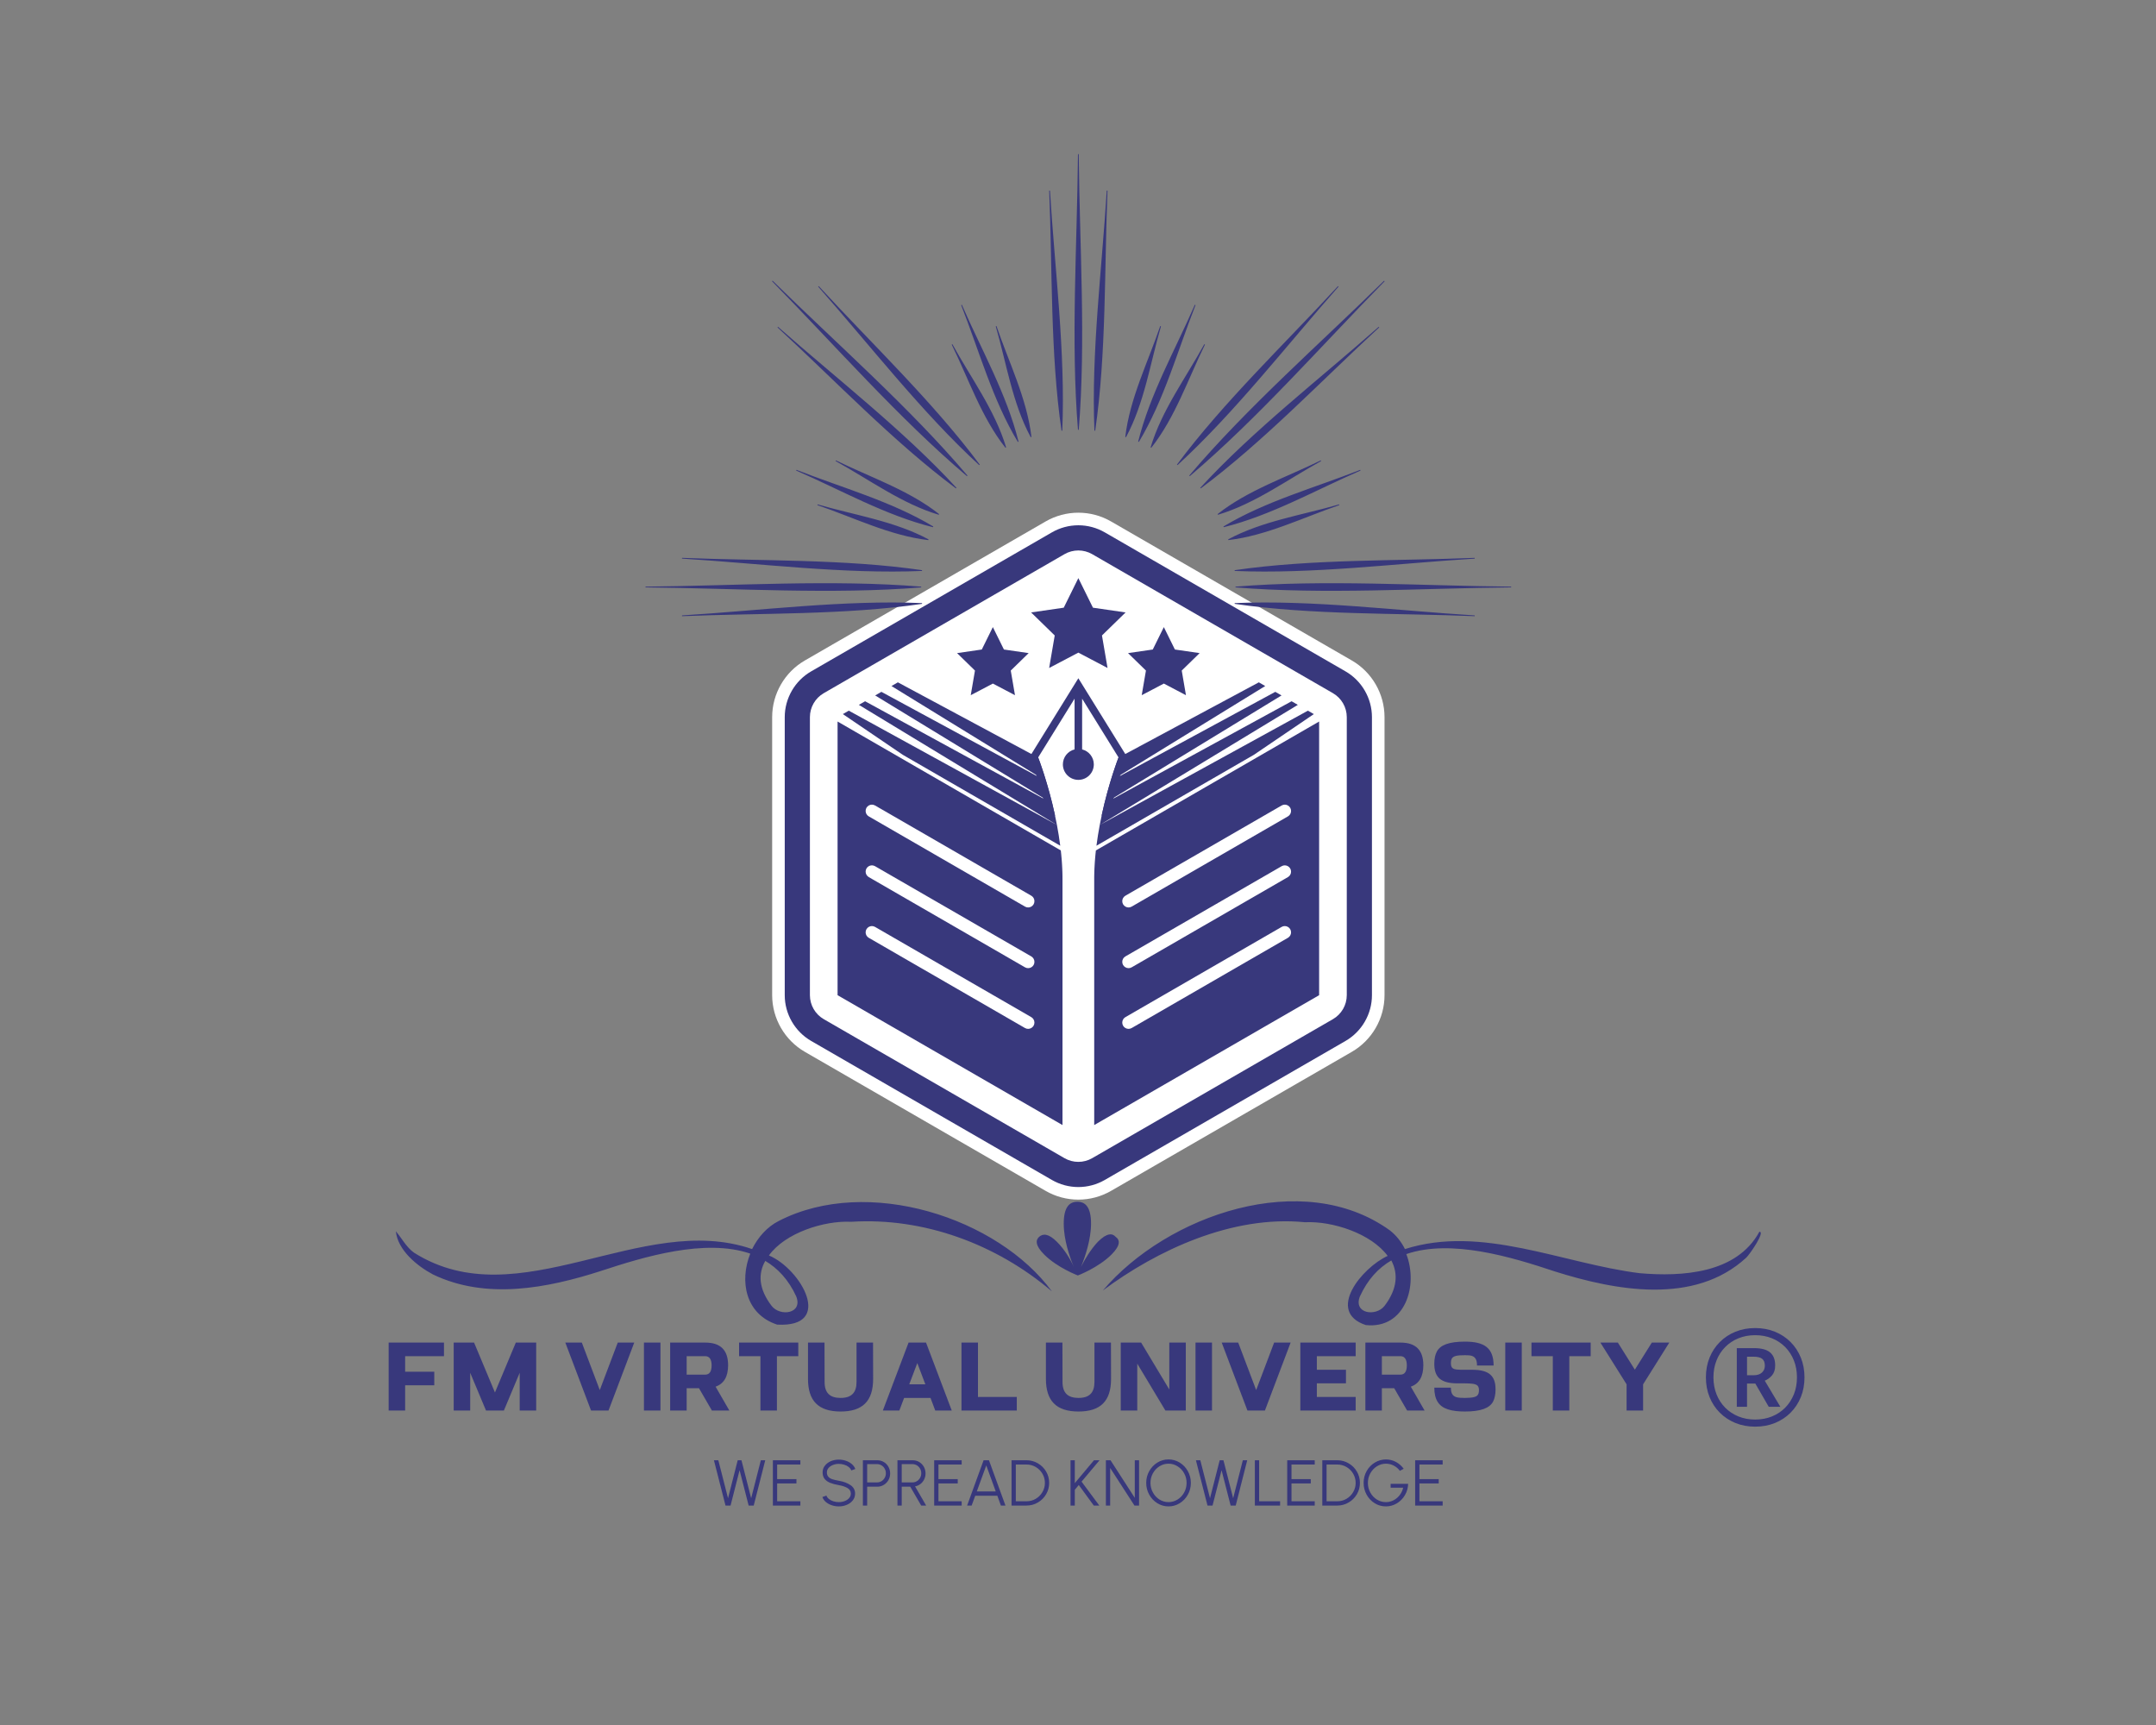 <?xml version="1.0" encoding="UTF-8" standalone="no" ?>
<!DOCTYPE svg PUBLIC "-//W3C//DTD SVG 1.1//EN" "http://www.w3.org/Graphics/SVG/1.1/DTD/svg11.dtd">
<svg xmlns="http://www.w3.org/2000/svg" xmlns:xlink="http://www.w3.org/1999/xlink" version="1.1" width="1280" height="1024" viewBox="0 0 1280 1024" xml:space="preserve">
<rect x="0" y="0" width="1280" height="1024" fill="#808080" stroke="none"/>
<desc>Created with Fabric.js 4.4.0</desc>
<defs>
</defs>
<g transform="matrix(1 0 0 1 640 512)" id="background-logo"  >
<rect style="stroke: none; stroke-width: 0; stroke-dasharray: none; stroke-linecap: butt; stroke-dashoffset: 0; stroke-linejoin: miter; stroke-miterlimit: 4; fill: rgb(255,255,255); fill-opacity: 0; fill-rule: nonzero; opacity: 1;"  paint-order="stroke"  x="-640" y="-512" rx="0" ry="0" width="1280" height="1024" />
</g>
<g transform="matrix(1.921 0 0 1.921 640.204 508.238)" id="logo-logo"  >
<g style=""  paint-order="stroke"   >
		<g transform="matrix(1.058 0 0 1.058 0 0)"  >
<path style="stroke: none; stroke-width: 1; stroke-dasharray: none; stroke-linecap: butt; stroke-dashoffset: 0; stroke-linejoin: miter; stroke-miterlimit: 4; fill: rgb(255,255,255); fill-rule: nonzero; opacity: 1;"  paint-order="stroke"  transform=" translate(-297.65, -420.95)" d="M 297.65 521.27 C 294.299 521.27 290.994 520.384 288.093 518.709 L 217.767 478.106 C 211.872 474.702 208.21 468.359 208.21 461.553 L 208.21 380.347 C 208.21 373.541 211.872 367.198 217.766 363.794 L 288.093 323.191 C 290.994 321.516 294.299 320.63 297.65 320.63 C 301.001 320.63 304.306 321.516 307.207 323.191 L 377.533 363.794 C 383.428 367.198 387.09 373.54 387.09 380.347 L 387.09 461.553 C 387.09 468.36 383.428 474.702 377.533 478.106 L 307.207 518.709 C 304.306 520.384 301.001 521.27 297.65 521.27 z" stroke-linecap="round" />
</g>
		<g transform="matrix(1.058 0 0 1.058 0.001 -72.039)"  >
<polygon style="stroke: none; stroke-width: 1; stroke-dasharray: none; stroke-linecap: butt; stroke-dashoffset: 0; stroke-linejoin: miter; stroke-miterlimit: 4; fill: rgb(56,56,124); fill-rule: nonzero; opacity: 1;"  paint-order="stroke"  points="0,-13.125 4.264,-4.484 13.8,-3.098 6.9,3.628 8.529,13.125 0,8.641 -8.529,13.125 -6.9,3.628 -13.8,-3.098 -4.264,-4.484 " />
</g>
		<g transform="matrix(1.058 0 0 1.058 -26.419 -60.263)"  >
<polygon style="stroke: none; stroke-width: 1; stroke-dasharray: none; stroke-linecap: butt; stroke-dashoffset: 0; stroke-linejoin: miter; stroke-miterlimit: 4; fill: rgb(56,56,124); fill-rule: nonzero; opacity: 1;"  paint-order="stroke"  points="4.999998282074e-8,-9.944 3.231,-3.397 10.456,-2.348 5.228,2.749 6.462,9.944 4.999998282074e-8,6.547 -6.462,9.944 -5.228,2.749 -10.456,-2.348 -3.231,-3.397 " />
</g>
		<g transform="matrix(1.058 0 0 1.058 26.422 -60.263)"  >
<polygon style="stroke: none; stroke-width: 1; stroke-dasharray: none; stroke-linecap: butt; stroke-dashoffset: 0; stroke-linejoin: miter; stroke-miterlimit: 4; fill: rgb(56,56,124); fill-rule: nonzero; opacity: 1;"  paint-order="stroke"  points="4.999998282074e-8,-9.944 -3.231,-3.397 -10.456,-2.348 -5.228,2.749 -6.462,9.944 4.999998282074e-8,6.547 6.462,9.944 5.228,2.749 10.456,-2.348 3.231,-3.397 " />
</g>
		<g transform="matrix(1.058 0 0 1.058 -39.656 20.744)"  >
<path style="stroke: none; stroke-width: 1; stroke-dasharray: none; stroke-linecap: butt; stroke-dashoffset: 0; stroke-linejoin: miter; stroke-miterlimit: 4; fill: rgb(56,56,124); fill-rule: nonzero; opacity: 1;"  paint-order="stroke"  transform=" translate(-260.174, -440.554)" d="M 293.019 426.792 C 293.017 426.528 293.012 426.261 293.004 425.994 C 293.001 425.887 292.999 425.781 292.996 425.677 C 292.986 425.363 292.975 425.05 292.962 424.738 C 292.944 424.336 292.926 423.937 292.9 423.538 C 292.887 423.307 292.874 423.076 292.856 422.845 C 292.853 422.804 292.851 422.762 292.848 422.723 C 292.822 422.342 292.791 421.961 292.76 421.58 C 292.755 421.52 292.75 421.463 292.744 421.403 C 292.713 421.035 292.68 420.669 292.643 420.304 L 292.643 420.296 C 292.608 419.952 292.571 419.611 292.532 419.27 L 227.324 381.622 L 227.324 461.553 L 290.818 498.212 L 293.025 499.485 L 293.025 427.609 C 293.025 427.337 293.022 427.065 293.019 426.792 z M 284.829 469.554 C 284.829 470.968 283.298 471.852 282.073 471.145 L 236.438 444.795 C 235.869 444.467 235.519 443.86 235.519 443.204 C 235.519 441.79 237.05 440.906 238.275 441.613 L 283.911 467.963 C 284.479 468.291 284.829 468.897 284.829 469.554 L 284.829 469.554 z M 284.829 451.82 C 284.829 453.234 283.298 454.118 282.073 453.411 L 236.438 427.063 C 235.869 426.735 235.519 426.129 235.519 425.472 L 235.519 425.472 C 235.519 424.058 237.05 423.174 238.275 423.881 L 283.91 450.228 C 284.479 450.557 284.829 451.163 284.829 451.819 L 284.829 451.82 z M 284.829 434.088 C 284.829 435.502 283.298 436.386 282.073 435.679 L 236.438 409.329 C 235.869 409.001 235.519 408.395 235.519 407.738 C 235.519 406.324 237.05 405.44 238.275 406.147 L 283.911 432.497 C 284.479 432.825 284.829 433.431 284.829 434.088 L 284.829 434.088 z" stroke-linecap="round" />
</g>
		<g transform="matrix(1.058 0 0 1.058 39.658 20.744)"  >
<path style="stroke: none; stroke-width: 1; stroke-dasharray: none; stroke-linecap: butt; stroke-dashoffset: 0; stroke-linejoin: miter; stroke-miterlimit: 4; fill: rgb(56,56,124); fill-rule: nonzero; opacity: 1;"  paint-order="stroke"  transform=" translate(-335.128, -440.554)" d="M 302.278 427.609 L 302.278 499.485 L 304.485 498.212 L 367.979 461.553 L 367.979 381.622 L 302.771 419.27 C 302.732 419.611 302.694 419.952 302.659 420.296 L 302.659 420.304 C 302.623 420.669 302.589 421.035 302.558 421.403 C 302.553 421.463 302.548 421.52 302.543 421.58 C 302.511 421.961 302.48 422.342 302.454 422.723 C 302.452 422.762 302.449 422.804 302.447 422.845 C 302.429 423.076 302.415 423.307 302.403 423.538 C 302.377 423.937 302.358 424.336 302.34 424.738 C 302.327 425.05 302.317 425.363 302.307 425.677 C 302.304 425.781 302.301 425.887 302.299 425.994 C 302.291 426.261 302.286 426.528 302.283 426.792 C 302.281 427.065 302.278 427.337 302.278 427.609 z M 310.473 469.554 C 310.473 468.897 310.824 468.291 311.392 467.963 L 357.027 441.613 C 358.252 440.906 359.783 441.79 359.783 443.204 C 359.783 443.86 359.433 444.467 358.865 444.795 L 313.229 471.145 C 312.005 471.852 310.473 470.968 310.473 469.554 L 310.473 469.554 z M 310.473 451.819 C 310.473 451.163 310.824 450.557 311.392 450.228 L 357.027 423.881 C 358.252 423.174 359.783 424.058 359.783 425.472 L 359.783 425.472 C 359.783 426.129 359.433 426.735 358.865 427.063 L 313.229 453.411 C 312.005 454.118 310.473 453.234 310.473 451.82 L 310.473 451.819 z M 310.473 434.088 C 310.473 433.431 310.824 432.825 311.392 432.497 L 357.027 406.147 C 358.252 405.44 359.783 406.324 359.783 407.738 C 359.783 408.395 359.433 409.001 358.865 409.329 L 313.229 435.679 C 312.005 436.386 310.473 435.502 310.473 434.088 L 310.473 434.088 z" stroke-linecap="round" />
</g>
		<g transform="matrix(1.058 0 0 1.058 39.188 -28.472)"  >
<path style="stroke: none; stroke-width: 1; stroke-dasharray: none; stroke-linecap: butt; stroke-dashoffset: 0; stroke-linejoin: miter; stroke-miterlimit: 4; fill: rgb(56,56,124); fill-rule: nonzero; opacity: 1;"  paint-order="stroke"  transform=" translate(-334.684, -394.043)" d="M 305.272 405.55 L 359.939 375.709 L 361.759 376.76 L 303.897 411.847 C 304.316 409.635 304.787 407.52 305.272 405.55 z M 305.272 405.55 L 356.998 374.011 L 355.177 372.96 L 307.064 399.015 L 352.235 371.262 L 350.365 370.182 L 309.358 392.189 C 309.103 392.852 307.088 398.176 305.272 405.55 z M 364.7 378.458 L 303.897 411.847 C 303.527 413.802 303.197 415.832 302.933 417.904 L 348.92 391.353 L 366.436 379.46 L 364.7 378.458 z" stroke-linecap="round" />
</g>
		<g transform="matrix(1.058 0 0 1.058 -39.186 -28.472)"  >
<path style="stroke: none; stroke-width: 1; stroke-dasharray: none; stroke-linecap: butt; stroke-dashoffset: 0; stroke-linejoin: miter; stroke-miterlimit: 4; fill: rgb(56,56,124); fill-rule: nonzero; opacity: 1;"  paint-order="stroke"  transform=" translate(-260.618, -394.043)" d="M 291.405 411.847 L 233.543 376.76 L 235.363 375.709 L 290.03 405.55 C 290.515 407.52 290.986 409.635 291.405 411.847 z M 285.944 392.189 L 244.937 370.182 L 243.067 371.262 L 288.238 399.015 L 240.125 372.96 L 238.304 374.011 L 290.03 405.55 C 288.215 398.176 286.2 392.852 285.944 392.189 z M 228.866 379.46 L 246.382 391.353 L 292.369 417.904 C 292.105 415.832 291.775 413.802 291.405 411.847 L 230.602 378.458 L 228.866 379.46 z" stroke-linecap="round" />
</g>
		<g transform="matrix(1.058 0 0 1.058 -0 -33.746)"  >
<path style="stroke: none; stroke-width: 1; stroke-dasharray: none; stroke-linecap: butt; stroke-dashoffset: 0; stroke-linejoin: miter; stroke-miterlimit: 4; fill: rgb(56,56,124); fill-rule: nonzero; opacity: 1;"  paint-order="stroke"  transform=" translate(-297.65, -389.059)" d="M 288.589 409.126 L 290.854 409.126 C 288.764 399.387 285.916 392.115 285.916 392.115 L 296.548 374.957 L 296.548 389.774 C 294.587 390.267 293.132 392.037 293.132 394.152 C 293.132 396.648 295.155 398.671 297.651 398.671 C 300.147 398.671 302.17 396.648 302.17 394.152 C 302.17 392.037 300.716 390.267 298.754 389.774 L 298.754 374.957 L 309.387 392.115 C 309.387 392.115 306.539 399.387 304.448 409.126 L 306.713 409.126 C 308.732 399.921 311.397 393.031 311.441 392.919 L 311.84 391.892 L 311.259 390.956 L 299.526 372.016 L 297.651 368.992 L 295.776 372.016 L 284.041 390.956 L 283.46 391.892 L 283.862 392.922 C 283.905 393.031 286.571 399.921 288.589 409.126 z M 297.651 373.177 L 297.652 373.178 L 297.651 373.178 L 297.651 373.177 z" stroke-linecap="round" />
</g>
		<g transform="matrix(1.058 0 0 1.058 0 -0)"  >
<path style="stroke: none; stroke-width: 1; stroke-dasharray: none; stroke-linecap: butt; stroke-dashoffset: 0; stroke-linejoin: miter; stroke-miterlimit: 4; fill: rgb(56,56,124); fill-rule: nonzero; opacity: 1;"  paint-order="stroke"  transform=" translate(-297.65, -420.95)" d="M 375.695 366.977 L 305.369 326.374 C 303.025 325.021 300.356 324.306 297.65 324.306 C 294.944 324.306 292.275 325.021 289.931 326.374 L 219.604 366.977 C 214.843 369.727 211.885 374.849 211.885 380.347 L 211.885 461.553 C 211.885 467.051 214.843 472.173 219.605 474.923 L 289.931 515.526 C 292.275 516.879 294.944 517.594 297.65 517.594 C 300.356 517.594 303.025 516.879 305.369 515.526 L 375.695 474.923 C 380.457 472.174 383.415 467.051 383.415 461.553 L 383.415 380.347 C 383.415 374.849 380.457 369.726 375.695 366.977 z M 376.063 461.553 C 376.063 464.433 374.514 467.116 372.02 468.556 L 301.694 509.159 C 300.466 509.868 299.068 510.242 297.65 510.242 C 296.233 510.242 294.834 509.868 293.607 509.159 L 223.281 468.556 C 220.786 467.116 219.237 464.433 219.237 461.553 L 219.237 380.347 C 219.237 377.467 220.786 374.784 223.28 373.344 L 293.607 332.741 C 294.834 332.032 296.233 331.658 297.65 331.658 C 299.068 331.658 300.466 332.032 301.694 332.741 L 372.019 373.344 C 374.514 374.784 376.063 377.467 376.063 380.347 L 376.063 461.553 z" stroke-linecap="round" />
</g>
</g>
</g>
<g transform="matrix(1.921 0 0 1.921 651.027 817.633)" id="text-logo"  >
<g style=""  paint-order="stroke"   >
		<g transform="matrix(1 0 0 1 -5.684342e-14 0)" id="text-logo-path-0"  >
<path style="stroke: rgb(255,255,255); stroke-width: 0; stroke-dasharray: none; stroke-linecap: butt; stroke-dashoffset: 0; stroke-linejoin: miter; stroke-miterlimit: 4; fill: rgb(56,56,124); fill-rule: nonzero; opacity: 1;"  paint-order="stroke"  transform=" translate(-220.285, 10.255)" d="M 1.5 0 L 6.6 0 L 6.6 -7.8 L 15.6 -7.8 L 15.6 -12 L 6.6 -12 L 6.6 -16.8 L 18.6 -16.8 L 18.6 -21 L 1.5 -21 Z M 31.59 0 L 37.11 0 L 42 -11.67 L 42 0 L 47.1 0 L 47.1 -21 L 40.8 -21 L 34.35 -5.58 L 27.9 -21 L 21.6 -21 L 21.6 0 L 26.7 0 L 26.7 -11.67 Z M 64.05 0 L 69.45 0 L 77.4 -21 L 72.3 -21 L 66.75 -6.33 L 61.2 -21 L 56.1 -21 Z M 80.4 0 L 85.5 0 L 85.5 -21 L 80.4 -21 Z M 88.5 0 L 93.6 0 L 93.6 -6.9 L 97.41 -6.9 L 101.4 0 L 106.8 0 L 102.54 -7.38 C 105.12 -8.28 106.41 -10.5 106.41 -14.01 C 106.41 -18.66 104.07 -21 99.39 -21 L 88.5 -21 Z M 99.36 -11.1 L 93.6 -11.1 L 93.6 -16.8 L 99.36 -16.8 C 100.59 -16.8 101.31 -15.87 101.31 -13.98 C 101.31 -12.06 100.65 -11.1 99.36 -11.1 Z M 116.4 0 L 121.5 0 L 121.5 -16.8 L 128.1 -16.8 L 128.1 -21 L 109.8 -21 L 109.8 -16.8 L 116.4 -16.8 Z M 141.18 0.3 C 147.9 0.3 151.23 -2.85 151.23 -9.78 L 151.2 -21 L 146.1 -21 L 146.1 -8.85 C 146.1 -5.52 144.54 -3.9 141.18 -3.9 C 137.85 -3.9 136.23 -5.46 136.23 -8.85 L 136.2 -21 L 131.1 -21 L 131.1 -9.78 C 131.1 -3.06 134.25 0.3 141.18 0.3 Z M 170.43 0 L 175.53 0 L 167.58 -21 L 162.18 -21 L 154.23 0 L 159.33 0 L 160.8 -3.9 L 168.96 -3.9 Z M 167.37 -8.1 L 162.39 -8.1 L 164.88 -14.67 Z M 178.53 0 L 195.63 0 L 195.63 -4.2 L 183.63 -4.2 L 183.63 -21 L 178.53 -21 Z M 214.71 0.3 C 221.43 0.3 224.76 -2.85 224.76 -9.78 L 224.73 -21 L 219.63 -21 L 219.63 -8.85 C 219.63 -5.52 218.07 -3.9 214.71 -3.9 C 211.38 -3.9 209.76 -5.46 209.76 -8.85 L 209.73 -21 L 204.63 -21 L 204.63 -9.78 C 204.63 -3.06 207.78 0.3 214.71 0.3 Z M 241.56 0 L 247.86 0 L 247.86 -21 L 242.76 -21 L 242.76 -6.51 L 234.06 -21 L 227.76 -21 L 227.76 0 L 232.86 0 L 232.86 -14.49 Z M 250.86 0 L 255.96 0 L 255.96 -21 L 250.86 -21 Z M 266.91 0 L 272.31 0 L 280.26 -21 L 275.16 -21 L 269.61 -6.33 L 264.06 -21 L 258.96 -21 Z M 283.26 0 L 300.36 0 L 300.36 -4.2 L 288.36 -4.2 L 288.36 -8.4 L 297.36 -8.4 L 297.36 -12.6 L 288.36 -12.6 L 288.36 -16.8 L 300.36 -16.8 L 300.36 -21 L 283.26 -21 Z M 303.36 0 L 308.46 0 L 308.46 -6.9 L 312.27 -6.9 L 316.26 0 L 321.66 0 L 317.4 -7.38 C 319.98 -8.28 321.27 -10.5 321.27 -14.01 C 321.27 -18.66 318.93 -21 314.25 -21 L 303.36 -21 Z M 314.22 -11.1 L 308.46 -11.1 L 308.46 -16.8 L 314.22 -16.8 C 315.45 -16.8 316.17 -15.87 316.17 -13.98 C 316.17 -12.06 315.51 -11.1 314.22 -11.1 Z M 334.11 0.3 C 339.12 0.3 341.73 -0.78 342.81 -2.73 C 343.32 -3.72 343.59 -4.98 343.59 -6.54 C 343.59 -10.62 341.7 -12.6 336.39 -12.6 L 334.11 -12.6 C 332.01 -12.6 330.81 -12.6 330.21 -13.2 C 329.94 -13.47 329.79 -13.95 329.79 -14.61 C 329.79 -15.96 330.15 -16.59 331.38 -16.89 C 331.98 -17.04 332.91 -17.1 334.14 -17.1 C 335.91 -17.1 336.81 -16.95 337.41 -16.02 C 337.71 -15.57 337.86 -14.85 337.86 -13.92 L 342.99 -13.92 C 342.99 -19.44 339.99 -21.3 334.14 -21.3 C 329.13 -21.3 326.52 -20.22 325.47 -18.27 C 324.93 -17.28 324.66 -16.02 324.66 -14.46 C 324.66 -10.38 326.55 -8.4 331.86 -8.4 L 334.11 -8.4 C 336.12 -8.4 337.41 -8.28 338.04 -7.68 C 338.31 -7.38 338.46 -6.96 338.46 -6.39 C 338.46 -5.04 338.1 -4.44 336.9 -4.14 C 336.27 -3.99 335.34 -3.9 334.11 -3.9 C 331.95 -3.9 330.87 -4.08 330.27 -4.98 C 329.94 -5.43 329.79 -6.12 329.79 -7.08 L 324.66 -7.08 C 324.66 -3.27 326.13 -1.23 328.89 -0.36 C 330.24 0.09 331.98 0.3 334.11 0.3 Z M 346.59 0 L 351.69 0 L 351.69 -21 L 346.59 -21 Z M 361.29 0 L 366.39 0 L 366.39 -16.8 L 372.99 -16.8 L 372.99 -21 L 354.69 -21 L 354.69 -16.8 L 361.29 -16.8 Z M 384.09 -8.1 L 384.09 0 L 389.19 0 L 389.19 -8.1 L 397.29 -21 L 391.89 -21 L 386.64 -12.63 L 381.39 -21 L 375.99 -21 Z M 423.83 4.98 L 423.83 4.98 Q 420.52 4.98 417.74 3.85 Q 414.96 2.72 412.91 0.67 Q 410.85 -1.38 409.73 -4.16 Q 408.6 -6.94 408.6 -10.25 L 408.6 -10.25 Q 408.6 -13.56 409.73 -16.35 Q 410.85 -19.13 412.91 -21.18 Q 414.96 -23.23 417.74 -24.36 Q 420.52 -25.49 423.83 -25.49 L 423.83 -25.49 Q 427.14 -25.49 429.93 -24.36 Q 432.71 -23.23 434.76 -21.18 Q 436.81 -19.13 437.94 -16.35 Q 439.07 -13.56 439.07 -10.25 L 439.07 -10.25 Q 439.07 -6.94 437.94 -4.16 Q 436.81 -1.38 434.76 0.67 Q 432.71 2.72 429.93 3.85 Q 427.14 4.98 423.83 4.98 Z M 423.83 2.78 L 423.83 2.78 Q 426.65 2.78 429.01 1.82 Q 431.38 0.86 433.11 -0.89 Q 434.83 -2.64 435.79 -5.02 Q 436.74 -7.41 436.74 -10.25 L 436.74 -10.25 Q 436.74 -13.1 435.79 -15.48 Q 434.83 -17.87 433.11 -19.62 Q 431.38 -21.37 429.01 -22.33 Q 426.65 -23.29 423.83 -23.29 L 423.83 -23.29 Q 421.02 -23.29 418.65 -22.33 Q 416.29 -21.37 414.56 -19.62 Q 412.83 -17.87 411.88 -15.48 Q 410.93 -13.1 410.93 -10.25 L 410.93 -10.25 Q 410.93 -7.41 411.88 -5.02 Q 412.83 -2.64 414.56 -0.89 Q 416.29 0.86 418.65 1.82 Q 421.02 2.78 423.83 2.78 Z M 421.31 -1.16 L 418.15 -1.16 L 418.15 -19.29 L 423.47 -19.29 Q 426.87 -19.29 428.44 -17.96 Q 430.01 -16.63 430.01 -13.95 L 430.01 -13.95 Q 430.01 -12 429.03 -10.86 Q 428.04 -9.73 426.79 -9.23 L 426.79 -9.23 L 431.61 -1.16 L 428.02 -1.16 L 423.88 -8.33 L 421.31 -8.33 L 421.31 -1.16 Z M 421.31 -16.64 L 421.31 -10.91 L 423.38 -10.91 Q 425 -10.91 425.91 -11.73 Q 426.82 -12.55 426.82 -13.86 L 426.82 -13.86 Q 426.82 -15.34 425.99 -15.99 Q 425.15 -16.64 423.33 -16.64 L 423.33 -16.64 L 421.31 -16.64 Z" stroke-linecap="round" />
</g>
</g>
</g>
<g transform="matrix(1.921 0 0 1.921 640.175 880.286)" id="tagline-e5c75604-aade-4e45-82ef-51a083f35824-logo"  >
<g style=""  paint-order="stroke"   >
		<g transform="matrix(1 0 0 1 0 0)" id="tagline-e5c75604-aade-4e45-82ef-51a083f35824-logo-path-0"  >
<path style="stroke: none; stroke-width: 0; stroke-dasharray: none; stroke-linecap: butt; stroke-dashoffset: 0; stroke-linejoin: miter; stroke-miterlimit: 4; fill: rgb(56,56,124); fill-rule: nonzero; opacity: 1;"  paint-order="stroke"  transform=" translate(-113.61, 7)" d="M 4.58 0 L 1 -14 L 2.36 -14 L 5.36 -2.26 L 8.35 -14 L 9.51 -14 L 12.51 -2.26 L 15.5 -14 L 16.86 -14 L 13.3 0 L 11.73 0 L 8.93 -10.93 L 6.14 0 L 4.58 0 Z M 19.22 0 L 19.22 -14 L 27.72 -14 L 27.72 -12.68 L 20.54 -12.68 L 20.54 -8.16 L 26.5 -8.16 L 26.5 -6.84 L 20.54 -6.84 L 20.54 -1.32 L 27.72 -1.32 L 27.72 0 L 19.22 0 Z M 39.6 0.26 Q 38.48 0.26 37.43 -0.09 Q 36.38 -0.44 35.6 -1.09 Q 34.83 -1.75 34.52 -2.63 L 34.52 -2.63 L 35.76 -3.09 Q 35.98 -2.47 36.57 -2.01 Q 37.16 -1.55 37.96 -1.3 Q 38.76 -1.06 39.6 -1.06 L 39.6 -1.06 Q 40.58 -1.06 41.43 -1.39 Q 42.28 -1.72 42.79 -2.32 Q 43.31 -2.92 43.31 -3.69 L 43.31 -3.69 Q 43.31 -4.8 42.28 -5.41 Q 41.25 -6.02 39.6 -6.31 L 39.6 -6.31 Q 38.01 -6.59 36.93 -7.02 Q 35.85 -7.45 35.22 -8.23 Q 34.59 -9.02 34.59 -10.26 L 34.59 -10.26 Q 34.59 -11.42 35.28 -12.31 Q 35.97 -13.21 37.12 -13.71 Q 38.27 -14.2 39.6 -14.2 L 39.6 -14.2 Q 40.7 -14.2 41.74 -13.86 Q 42.79 -13.51 43.57 -12.86 Q 44.36 -12.2 44.7 -11.3 L 44.7 -11.3 L 43.45 -10.85 Q 43.23 -11.47 42.64 -11.93 Q 42.05 -12.39 41.25 -12.63 Q 40.45 -12.88 39.6 -12.88 L 39.6 -12.88 Q 38.63 -12.88 37.78 -12.54 Q 36.93 -12.21 36.42 -11.62 Q 35.91 -11.02 35.91 -10.26 L 35.91 -10.26 Q 35.91 -9.39 36.37 -8.89 Q 36.83 -8.39 37.58 -8.14 Q 38.33 -7.89 39.6 -7.66 L 39.6 -7.66 Q 41.83 -7.28 43.23 -6.3 Q 44.63 -5.33 44.63 -3.69 L 44.63 -3.69 Q 44.63 -2.53 43.94 -1.63 Q 43.25 -0.73 42.1 -0.24 Q 40.95 0.26 39.6 0.26 L 39.6 0.26 Z M 47.04 -14 L 51.48 -14 Q 52.58 -14 53.49 -13.46 Q 54.4 -12.92 54.93 -11.98 Q 55.46 -11.05 55.46 -9.92 L 55.46 -9.92 Q 55.46 -8.78 54.92 -7.84 Q 54.38 -6.91 53.46 -6.37 Q 52.55 -5.83 51.48 -5.83 L 51.48 -5.83 L 48.36 -5.83 L 48.36 0 L 47.04 0 L 47.04 -14 Z M 51.38 -7.15 Q 52.13 -7.15 52.76 -7.52 Q 53.39 -7.89 53.76 -8.54 Q 54.14 -9.19 54.14 -9.98 L 54.14 -9.98 Q 54.14 -10.77 53.76 -11.42 Q 53.39 -12.07 52.76 -12.44 Q 52.13 -12.81 51.38 -12.81 L 51.38 -12.81 L 48.36 -12.81 L 48.36 -7.15 L 51.38 -7.15 Z M 57.72 -14 L 62.43 -14 Q 63.53 -14 64.44 -13.46 Q 65.35 -12.92 65.88 -11.98 Q 66.4 -11.05 66.4 -9.92 L 66.4 -9.92 Q 66.4 -8.91 65.97 -8.06 Q 65.55 -7.21 64.81 -6.65 Q 64.07 -6.09 63.16 -5.93 L 63.16 -5.93 L 66.59 0 L 65.06 0 L 61.68 -5.83 L 59.04 -5.83 L 59.04 0 L 57.72 0 L 57.72 -14 Z M 62.32 -7.15 Q 63.07 -7.15 63.7 -7.52 Q 64.33 -7.89 64.7 -8.54 Q 65.08 -9.19 65.08 -9.98 L 65.08 -9.98 Q 65.08 -10.77 64.7 -11.42 Q 64.33 -12.07 63.7 -12.44 Q 63.07 -12.81 62.32 -12.81 L 62.32 -12.81 L 59.04 -12.81 L 59.04 -7.15 L 62.32 -7.15 Z M 69.07 0 L 69.07 -14 L 77.57 -14 L 77.57 -12.68 L 70.39 -12.68 L 70.39 -8.16 L 76.35 -8.16 L 76.35 -6.84 L 70.39 -6.84 L 70.39 -1.32 L 77.57 -1.32 L 77.57 0 L 69.07 0 Z M 84.34 -14 L 86 -14 L 91.1 0 L 89.69 0 L 88.59 -3.04 L 81.76 -3.04 L 80.65 0 L 79.25 0 L 84.34 -14 Z M 82.24 -4.36 L 88.1 -4.36 L 85.17 -12.4 L 82.24 -4.36 Z M 92.98 -14 L 97.61 -14 Q 99.51 -14 101.12 -13.05 Q 102.73 -12.11 103.67 -10.51 Q 104.61 -8.9 104.61 -7 L 104.61 -7 Q 104.61 -5.1 103.67 -3.5 Q 102.73 -1.89 101.12 -0.95 Q 99.51 0 97.61 0 L 97.61 0 L 92.98 0 L 92.98 -14 Z M 97.61 -1.32 Q 99.15 -1.32 100.45 -2.08 Q 101.76 -2.85 102.52 -4.16 Q 103.29 -5.46 103.29 -7 L 103.29 -7 Q 103.29 -8.54 102.52 -9.85 Q 101.76 -11.15 100.45 -11.92 Q 99.15 -12.68 97.61 -12.68 L 97.61 -12.68 L 94.3 -12.68 L 94.3 -1.32 L 97.61 -1.32 Z M 120.11 0 L 118.4 0 L 113.76 -6.35 L 112.53 -4.87 L 112.53 0 L 111.21 0 L 111.21 -14 L 112.53 -14 L 112.53 -6.93 L 118.46 -14 L 120.18 -14 L 114.62 -7.39 L 120.11 0 Z M 122.14 0 L 122.14 -14 L 123.57 -14 L 131.07 -2.38 L 131.07 -14 L 132.39 -14 L 132.39 0 L 130.97 0 L 123.46 -11.62 L 123.46 0 L 122.14 0 Z M 141.5 0.26 Q 139.63 0.26 138.04 -0.72 Q 136.46 -1.7 135.53 -3.37 Q 134.6 -5.03 134.6 -7 L 134.6 -7 Q 134.6 -8.97 135.53 -10.63 Q 136.46 -12.3 138.04 -13.28 Q 139.63 -14.26 141.5 -14.26 L 141.5 -14.26 Q 143.37 -14.26 144.95 -13.28 Q 146.54 -12.3 147.47 -10.63 Q 148.4 -8.97 148.4 -7 L 148.4 -7 Q 148.4 -5.03 147.47 -3.37 Q 146.54 -1.7 144.95 -0.72 Q 143.37 0.26 141.5 0.26 L 141.5 0.26 Z M 141.5 -1.06 Q 143.02 -1.06 144.3 -1.87 Q 145.59 -2.68 146.33 -4.04 Q 147.08 -5.41 147.08 -7 L 147.08 -7 Q 147.08 -8.6 146.33 -9.96 Q 145.58 -11.33 144.29 -12.13 Q 143.01 -12.94 141.5 -12.94 L 141.5 -12.94 Q 139.98 -12.94 138.69 -12.13 Q 137.41 -11.32 136.66 -9.96 Q 135.92 -8.59 135.92 -7 L 135.92 -7 Q 135.92 -5.4 136.67 -4.04 Q 137.42 -2.67 138.7 -1.86 Q 139.99 -1.06 141.5 -1.06 L 141.5 -1.06 Z M 153.54 0 L 149.96 -14 L 151.32 -14 L 154.32 -2.26 L 157.31 -14 L 158.47 -14 L 161.47 -2.26 L 164.46 -14 L 165.82 -14 L 162.26 0 L 160.69 0 L 157.89 -10.93 L 155.1 0 L 153.54 0 Z M 168.18 0 L 168.18 -14 L 169.5 -14 L 169.5 -1.32 L 175.98 -1.32 L 175.98 0 L 168.18 0 Z M 178.18 0 L 178.18 -14 L 186.68 -14 L 186.68 -12.68 L 179.5 -12.68 L 179.5 -8.16 L 185.46 -8.16 L 185.46 -6.84 L 179.5 -6.84 L 179.5 -1.32 L 186.68 -1.32 L 186.68 0 L 178.18 0 Z M 189.02 -14 L 193.65 -14 Q 195.55 -14 197.16 -13.05 Q 198.77 -12.11 199.71 -10.51 Q 200.65 -8.9 200.65 -7 L 200.65 -7 Q 200.65 -5.1 199.71 -3.5 Q 198.77 -1.89 197.16 -0.95 Q 195.55 0 193.65 0 L 193.65 0 L 189.02 0 L 189.02 -14 Z M 193.65 -1.32 Q 195.19 -1.32 196.49 -2.08 Q 197.8 -2.85 198.56 -4.16 Q 199.33 -5.46 199.33 -7 L 199.33 -7 Q 199.33 -8.54 198.56 -9.85 Q 197.8 -11.15 196.49 -11.92 Q 195.19 -12.68 193.65 -12.68 L 193.65 -12.68 L 190.34 -12.68 L 190.34 -1.32 L 193.65 -1.32 Z M 208.68 0.26 Q 206.79 0.26 205.21 -0.72 Q 203.63 -1.7 202.71 -3.37 Q 201.79 -5.04 201.79 -7.01 L 201.79 -7.01 Q 201.79 -9.01 202.73 -10.67 Q 203.67 -12.33 205.26 -13.29 Q 206.85 -14.25 208.7 -14.25 L 208.7 -14.25 Q 210.31 -14.25 211.74 -13.5 Q 213.18 -12.74 214.18 -11.37 L 214.18 -11.37 L 213 -10.73 Q 212.2 -11.79 211.06 -12.37 Q 209.92 -12.94 208.69 -12.94 L 208.69 -12.94 Q 207.19 -12.94 205.9 -12.13 Q 204.62 -11.33 203.86 -9.96 Q 203.11 -8.6 203.11 -6.99 L 203.11 -6.99 Q 203.11 -5.39 203.86 -4.03 Q 204.61 -2.66 205.89 -1.86 Q 207.18 -1.06 208.7 -1.06 L 208.7 -1.06 Q 209.96 -1.06 211.07 -1.65 Q 212.18 -2.23 212.95 -3.25 Q 213.73 -4.26 214.01 -5.51 L 214.01 -5.51 L 210.14 -5.51 L 210.14 -6.71 L 215.55 -6.71 Q 215.5 -4.82 214.56 -3.22 Q 213.62 -1.62 212.06 -0.68 Q 210.5 0.26 208.68 0.26 L 208.68 0.26 Z M 217.72 0 L 217.72 -14 L 226.22 -14 L 226.22 -12.68 L 219.04 -12.68 L 219.04 -8.16 L 225 -8.16 L 225 -6.84 L 219.04 -6.84 L 219.04 -1.32 L 226.22 -1.32 L 226.22 0 L 217.72 0 Z" stroke-linecap="round" />
</g>
</g>
</g>
<g transform="matrix(2.701 0 0 2.701 640.204 749.928)" id="shape-e96e0cf2-a750-4fbb-a0fa-f91179bf3d00"  >
<g style=""  paint-order="stroke"   >
		<g transform="matrix(1 0 0 1 0 0)" id="path-01"  >
<path style="stroke: none; stroke-width: 1; stroke-dasharray: none; stroke-linecap: butt; stroke-dashoffset: 0; stroke-linejoin: miter; stroke-miterlimit: 4; fill: rgb(56,56,124); fill-rule: nonzero; opacity: 1;"  paint-order="stroke"  transform=" translate(-150.01, -13.627)" d="M 299.7 6.7 C 294.7 15.9 282.7 16.6 273.4 15.8 C 256.5 13.7 238.7 5.1 221.8 10.5 C 221 8.9 219.9 7.5 218.5 6.4 C 199.4 -7.4 169.5 3 155.4 19.6 C 167.2 10.8 183.8 3 199.8 4.6 C 205.9 4.3 214.4 7.1 218 12 C 212.3 14.6 204.4 24.3 213.2 27.2 C 221.8 28.1 224.8 18.6 222.1 11.6 C 232 8.2 245.4 12.3 254.7 15.4 C 268 19.6 285.4 22.9 296.8 12.4 C 297.5 11.8 301.1 6.6 299.7 6.7 z M 217.3 23 C 215.4 25.4 210.4 24.7 211.9 20.9 C 213.6 17.2 215.9 14.7 218.8 13 C 220.3 15.8 220.2 19.2 217.3 23 z M 84.2 4.3 C 81.6 5.6 79.6 7.9 78.3 10.5 C 54 2.1 27 25.8 4 11.3 C 2.3 10.1 1.3 8.1 0 6.6 C 0.4 10.7 4.6 14.2 8.2 16.1 C 19.9 21.7 33.3 19.1 45.1 15.3 C 54.5 12.2 68 8.1 77.9 11.5 C 75.5 17.5 76.8 24.8 83.8 27.1 C 96.4 27.8 89.1 14.9 82 11.9 C 85.5 7 94 4.2 100.1 4.5 C 116 3.5 132 9.4 144.2 19.8 C 132.3 3.6 103.7 -5.7 84.2 4.3 z M 88 20.9 C 89.5 24.7 84.5 25.4 82.6 23 C 79.7 19.2 79.6 15.9 81.2 13.1 C 83.9 14.7 86.3 17.2 88 20.9 z M 157.3 11.7 C 154.4 14.6 149.9 16.3 149.9 16.3 C 149.9 16.3 145.4 14.6 142.5 11.7 C 140.5 9.7 140.6 8.5 141.4 7.8 C 142.2 7.1 143.4 7 145.3 8.9 C 147 10.6 148.3 12.8 149 14.4 C 148.1 12.2 146.8 8.5 146.8 4.9 C 146.8 1.2 148.1 0.1 149.8 0.1 C 151.5 0.1 152.8 1.2 152.8 4.9 C 152.8 8.4 151.5 12.2 150.6 14.4 C 151.4 12.8 152.7 10.6 154.3 8.9 C 156.3 6.9 157.5 7 158.2 7.8 C 159.2 8.5 159.3 9.7 157.3 11.7 z" stroke-linecap="round" />
</g>
</g>
</g>
<g transform="matrix(1.713 0 0 1.713 640.204 228.651)" id="shape-3529207f-8dda-461e-8b82-245a10fd7c84"  >
<g style=""  paint-order="stroke"   >
		<g transform="matrix(1 0 0 1 2.842171e-14 0)" id="path-01_00000144297357121153041420000003522729424289795202_"  >
<path style="stroke: none; stroke-width: 1; stroke-dasharray: none; stroke-linecap: butt; stroke-dashoffset: 0; stroke-linejoin: miter; stroke-miterlimit: 4; fill: rgb(56,56,124); fill-rule: nonzero; opacity: 1;"  paint-order="stroke"  transform=" translate(-541.511, -397)" d="M 541.384 412.472 C 538.852 381.695 541.109 347.887 541.384 316.95 L 541.646 316.95 C 541.921 347.921 544.178 381.661 541.646 412.472 L 541.384 412.472 z M 520.783 416.555 C 516.708 400.126 507.86 384.588 501.142 369.144 L 500.9 369.244 C 507.069 384.911 511.805 402.163 520.54 416.655 L 520.783 416.555 z M 516.474 418.56 C 512.658 405.772 504.231 394.4 497.858 382.805 L 497.625 382.926 C 503.467 394.793 507.955 408.225 516.241 418.681 L 516.474 418.56 z M 525.253 414.943 C 523.718 401.69 517.396 389.029 513.135 376.507 L 512.885 376.586 C 516.576 389.284 518.66 403.289 525.003 415.022 L 525.253 414.943 z M 491.225 445.971 C 476.727 437.237 459.485 432.507 443.814 426.339 L 443.713 426.581 C 459.154 433.295 474.701 442.143 491.125 446.213 L 491.225 445.971 z M 489.592 450.442 C 477.852 444.095 463.851 442.01 451.147 438.316 L 451.068 438.566 C 463.59 442.828 476.26 449.155 489.513 450.692 L 489.592 450.442 z M 493.251 441.672 C 482.791 433.386 469.366 428.905 457.496 423.064 L 457.375 423.297 C 468.966 429.665 480.346 438.093 493.13 441.904 L 493.251 441.672 z M 639.216 426.339 C 623.549 432.505 606.298 437.239 591.805 445.971 L 591.905 446.213 C 608.333 442.141 623.872 433.297 639.316 426.581 L 639.216 426.339 z M 625.534 423.064 C 613.668 428.904 600.235 433.388 589.779 441.672 L 589.9 441.904 C 602.687 438.092 614.061 429.667 625.655 423.297 L 625.534 423.064 z M 631.874 438.316 C 619.176 442.006 605.171 444.091 593.438 450.433 L 593.517 450.683 C 606.77 449.148 619.431 442.826 631.953 438.566 L 631.874 438.316 z M 581.879 369.144 C 575.166 384.584 566.317 400.131 562.247 416.555 L 562.489 416.655 C 571.224 402.158 575.953 384.915 582.122 369.244 L 581.879 369.144 z M 569.895 376.507 C 565.635 389.026 559.311 401.694 557.777 414.943 L 558.027 415.022 C 564.371 403.285 566.453 389.288 570.145 376.586 L 569.895 376.507 z M 585.163 382.805 C 578.795 394.396 570.367 405.776 566.556 418.56 L 566.789 418.681 C 575.074 408.221 579.555 394.796 585.396 382.926 L 585.163 382.805 z M 551.358 329.573 C 549.7 356.502 545.935 385.843 547.088 412.764 L 547.35 412.778 C 551.255 386.087 550.511 356.574 551.62 329.586 L 551.358 329.573 z M 535.942 412.764 C 537.093 385.814 533.331 356.532 531.672 329.573 L 531.41 329.586 C 532.518 356.543 531.777 386.116 535.68 412.778 L 535.942 412.764 z M 503.086 428.34 C 483.089 404.762 457.635 382.499 435.539 360.792 L 435.353 360.978 C 457.035 383.049 479.347 408.552 502.901 428.525 L 503.086 428.34 z M 507.335 424.519 C 491.223 402.883 469.828 382.537 451.529 362.667 L 451.335 362.843 C 469.204 383.059 487.289 406.471 507.14 424.695 L 507.335 424.519 z M 499.264 432.571 C 481.019 412.703 457.652 394.66 437.413 376.774 L 437.237 376.968 C 457.084 395.244 477.474 416.676 499.088 432.765 L 499.264 432.571 z M 487.042 466.814 C 456.228 464.283 422.485 466.539 391.511 466.814 L 391.511 467.076 C 422.45 467.352 456.262 469.608 487.042 467.076 L 487.042 466.814 z M 487.347 461.11 C 460.657 457.206 431.143 457.95 404.156 456.84 L 404.142 457.102 C 431.071 458.76 460.413 462.525 487.334 461.372 L 487.347 461.11 z M 487.334 472.519 C 460.384 471.367 431.102 475.129 404.142 476.788 L 404.156 477.05 C 431.113 475.943 460.686 476.684 487.347 472.781 L 487.334 472.519 z M 691.511 466.814 C 660.574 466.539 626.765 464.283 595.988 466.814 L 595.988 467.076 C 626.799 469.608 660.539 467.352 691.511 467.076 L 691.511 466.814 z M 678.888 476.788 C 651.958 475.131 622.617 471.366 595.696 472.519 L 595.683 472.781 C 622.373 476.685 651.886 475.941 678.874 477.05 L 678.888 476.788 z M 678.874 456.84 C 651.917 457.948 622.344 457.207 595.683 461.11 L 595.696 461.372 C 622.646 462.523 651.928 458.762 678.888 457.102 L 678.874 456.84 z M 647.482 360.792 C 625.414 382.472 599.914 404.78 579.944 428.331 L 580.129 428.517 C 603.704 408.522 625.964 383.071 647.668 360.978 L 647.482 360.792 z M 645.617 376.774 C 625.401 394.64 601.989 412.722 583.766 432.571 L 583.941 432.765 C 605.577 416.656 625.923 395.264 645.793 376.968 L 645.617 376.774 z M 631.5 362.667 C 613.222 382.515 591.787 402.904 575.695 424.519 L 575.89 424.695 C 595.76 406.45 613.806 383.082 631.695 362.843 L 631.5 362.667 z" stroke-linecap="round" />
</g>
</g>
</g>
</svg>